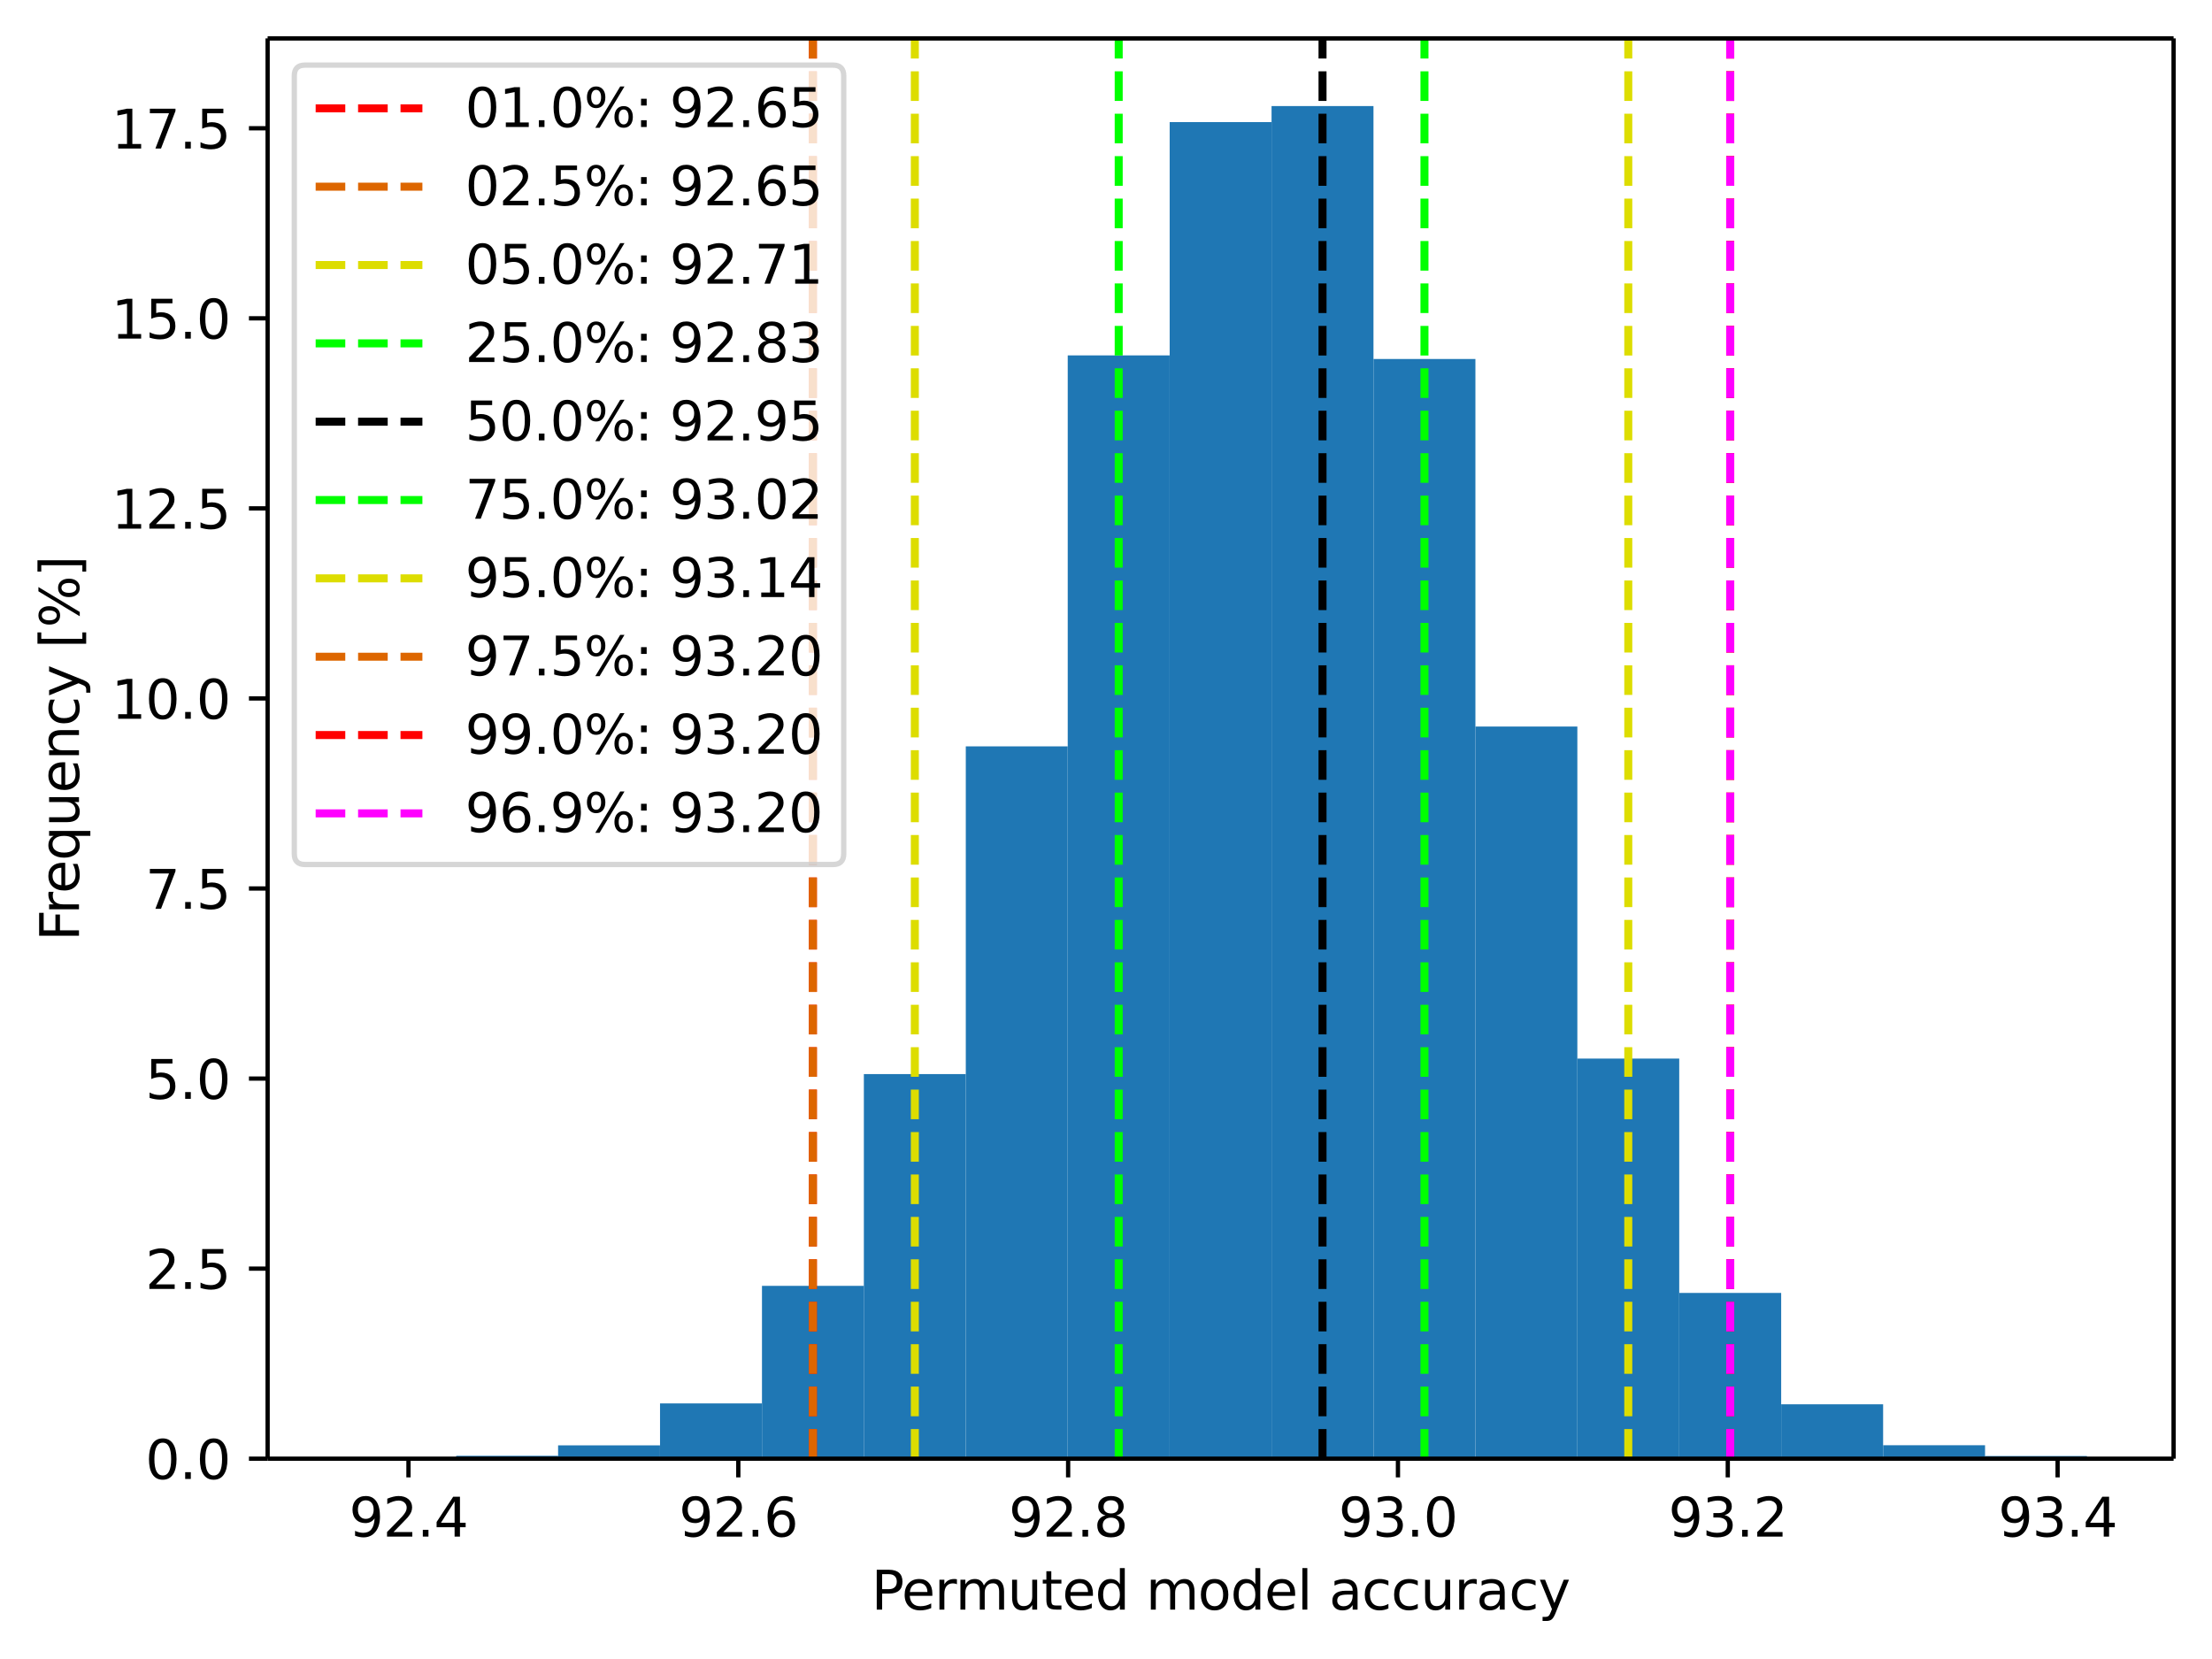 <?xml version="1.0" encoding="UTF-8"?>
<!DOCTYPE svg  PUBLIC '-//W3C//DTD SVG 1.1//EN'  'http://www.w3.org/Graphics/SVG/1.1/DTD/svg11.dtd'>
<svg width="414.46pt" height="310.87pt" version="1.1" viewBox="0 0 414.46 310.87" xmlns="http://www.w3.org/2000/svg" xmlns:xlink="http://www.w3.org/1999/xlink">
<defs>
<style type="text/css">*{stroke-linejoin: round; stroke-linecap: butt}</style>
</defs>
<path d="m0 310.87h414.46v-310.87h-414.46v310.87z" fill="none"/>
<path d="m50.144 273.31h357.12v-266.11h-357.12v266.11z" fill="none"/>
<path d="m66.376 273.31h19.097v-0.028h-19.097z" clip-path="url(#b)" fill="#1f77b4"/>
<path d="m85.474 273.31h19.097v-0.541h-19.097z" clip-path="url(#b)" fill="#1f77b4"/>
<path d="m104.57 273.31h19.097v-2.493h-19.097z" clip-path="url(#b)" fill="#1f77b4"/>
<path d="m123.67 273.31h19.097v-10.356h-19.097z" clip-path="url(#b)" fill="#1f77b4"/>
<path d="m142.77 273.31h19.097v-32.378h-19.097z" clip-path="url(#b)" fill="#1f77b4"/>
<path d="m161.86 273.31h19.097v-72.063h-19.097z" clip-path="url(#b)" fill="#1f77b4"/>
<path d="m180.96 273.31h19.097v-133.47h-19.097z" clip-path="url(#b)" fill="#1f77b4"/>
<path d="m200.06 273.31h19.097v-206.72h-19.097z" clip-path="url(#b)" fill="#1f77b4"/>
<path d="m219.16 273.31h19.097v-250.43h-19.097z" clip-path="url(#b)" fill="#1f77b4"/>
<path d="m238.25 273.31h19.097v-253.44h-19.097z" clip-path="url(#b)" fill="#1f77b4"/>
<path d="m257.35 273.31h19.097v-206.05h-19.097z" clip-path="url(#b)" fill="#1f77b4"/>
<path d="m276.45 273.31h19.097v-137.18h-19.097z" clip-path="url(#b)" fill="#1f77b4"/>
<path d="m295.54 273.31h19.097v-74.969h-19.097z" clip-path="url(#b)" fill="#1f77b4"/>
<path d="m314.64 273.31h19.097v-31.053h-19.097z" clip-path="url(#b)" fill="#1f77b4"/>
<path d="m333.74 273.31h19.097v-10.185h-19.097z" clip-path="url(#b)" fill="#1f77b4"/>
<path d="m352.84 273.31h19.097v-2.521h-19.097z" clip-path="url(#b)" fill="#1f77b4"/>
<path d="m371.93 273.31h19.097v-0.499h-19.097z" clip-path="url(#b)" fill="#1f77b4"/>
<defs>
<path id="l" d="m0 0v3.5" stroke="#000" stroke-width=".8"/>
</defs>
<use x="76.536" y="273.312" stroke="#000000" stroke-width=".8" xlink:href="#l"/>
<g transform="translate(65.403 287.91) scale(.1 -.1)">
<defs>
<path id="c" transform="scale(.016)" d="m703 97v575q238-113 481-172 244-59 479-59 625 0 954 420 330 420 377 1277-181-269-460-413-278-144-615-144-700 0-1108 423-408 424-408 1159 0 718 425 1152 425 435 1131 435 810 0 1236-621 427-620 427-1801 0-1103-524-1761-523-658-1407-658-238 0-482 47-243 47-506 141zm1256 1978q425 0 673 290 249 291 249 798 0 503-249 795-248 292-673 292t-673-292-248-795q0-507 248-798 248-290 673-290z"/>
<path id="e" transform="scale(.016)" d="m1228 531h2203v-531h-2962v531q359 372 979 998 621 627 780 809 303 340 423 576 121 236 121 464 0 372-261 606-261 235-680 235-297 0-627-103-329-103-704-313v638q381 153 712 231 332 78 607 78 725 0 1156-363 431-362 431-968 0-288-108-546-107-257-392-607-78-91-497-524-418-433-1181-1211z"/>
<path id="a" transform="scale(.016)" d="m684 794h660v-794h-660v794z"/>
<path id="s" transform="scale(.016)" d="m2419 4116-1594-2491h1594v2491zm-166 550h794v-3041h666v-525h-666v-1100h-628v1100h-2106v609l1940 2957z"/>
</defs>
<use xlink:href="#c"/>
<use transform="translate(63.623)" xlink:href="#e"/>
<use transform="translate(127.25)" xlink:href="#a"/>
<use transform="translate(159.03)" xlink:href="#s"/>
</g>
<use x="138.335" y="273.312" stroke="#000000" stroke-width=".8" xlink:href="#l"/>
<g transform="translate(127.2 287.91) scale(.1 -.1)">
<defs>
<path id="p" transform="scale(.016)" d="m2113 2584q-425 0-674-291-248-290-248-796 0-503 248-796 249-292 674-292t673 292q248 293 248 796 0 506-248 796-248 291-673 291zm1253 1979v-575q-238 112-480 171-242 60-480 60-625 0-955-422-329-422-376-1275 184 272 462 417 279 145 613 145 703 0 1111-427 408-426 408-1160 0-719-425-1154-425-434-1131-434-810 0-1238 620-428 621-428 1799 0 1106 525 1764t1409 658q238 0 480-47t505-140z"/>
</defs>
<use xlink:href="#c"/>
<use transform="translate(63.623)" xlink:href="#e"/>
<use transform="translate(127.25)" xlink:href="#a"/>
<use transform="translate(159.03)" xlink:href="#p"/>
</g>
<use x="200.134" y="273.312" stroke="#000000" stroke-width=".8" xlink:href="#l"/>
<g transform="translate(189 287.91) scale(.1 -.1)">
<defs>
<path id="x" transform="scale(.016)" d="m2034 2216q-450 0-708-241-257-241-257-662 0-422 257-663 258-241 708-241t709 242q260 243 260 662 0 421-258 662-257 241-711 241zm-631 268q-406 100-633 378-226 279-226 679 0 559 398 884 399 325 1092 325 697 0 1094-325t397-884q0-400-227-679-226-278-629-378 456-106 710-416 255-309 255-755 0-679-414-1042-414-362-1186-362-771 0-1186 362-414 363-414 1042 0 446 256 755 257 310 713 416zm-231 997q0-362 226-565 227-203 636-203 407 0 636 203 230 203 230 565 0 363-230 566-229 203-636 203-409 0-636-203-226-203-226-566z"/>
</defs>
<use xlink:href="#c"/>
<use transform="translate(63.623)" xlink:href="#e"/>
<use transform="translate(127.25)" xlink:href="#a"/>
<use transform="translate(159.03)" xlink:href="#x"/>
</g>
<use x="261.933" y="273.312" stroke="#000000" stroke-width=".8" xlink:href="#l"/>
<g transform="translate(250.8 287.91) scale(.1 -.1)">
<defs>
<path id="i" transform="scale(.016)" d="m2597 2516q453-97 707-404 255-306 255-756 0-690-475-1069-475-378-1350-378-293 0-604 58t-642 174v609q262-153 574-231 313-78 654-78 593 0 904 234t311 681q0 413-289 645-289 233-804 233h-544v519h569q465 0 712 186t247 536q0 359-255 551-254 193-729 193-260 0-557-57-297-56-653-174v562q360 100 674 150t592 50q719 0 1137-327 419-326 419-882 0-388-222-655t-631-370z"/>
<path id="d" transform="scale(.016)" d="m2034 4250q-487 0-733-480-245-479-245-1442 0-959 245-1439 246-480 733-480 491 0 736 480 246 480 246 1439 0 963-246 1442-245 480-736 480zm0 500q785 0 1199-621 414-620 414-1801 0-1178-414-1799-414-620-1199-620-784 0-1198 620-414 621-414 1799 0 1181 414 1801 414 621 1198 621z"/>
</defs>
<use xlink:href="#c"/>
<use transform="translate(63.623)" xlink:href="#i"/>
<use transform="translate(127.25)" xlink:href="#a"/>
<use transform="translate(159.03)" xlink:href="#d"/>
</g>
<use x="323.732" y="273.312" stroke="#000000" stroke-width=".8" xlink:href="#l"/>
<g transform="translate(312.6 287.91) scale(.1 -.1)">
<use xlink:href="#c"/>
<use transform="translate(63.623)" xlink:href="#i"/>
<use transform="translate(127.25)" xlink:href="#a"/>
<use transform="translate(159.03)" xlink:href="#e"/>
</g>
<use x="385.531" y="273.312" stroke="#000000" stroke-width=".8" xlink:href="#l"/>
<g transform="translate(374.4 287.91) scale(.1 -.1)">
<use xlink:href="#c"/>
<use transform="translate(63.623)" xlink:href="#i"/>
<use transform="translate(127.25)" xlink:href="#a"/>
<use transform="translate(159.03)" xlink:href="#s"/>
</g>
<g transform="translate(163.27 301.59) scale(.1 -.1)">
<defs>
<path id="af" transform="scale(.016)" d="m1259 4147v-1753h794q441 0 681 228 241 228 241 650 0 419-241 647-240 228-681 228h-794zm-631 519h1425q785 0 1186-355 402-355 402-1039 0-691-402-1044-401-353-1186-353h-794v-1875h-631v4666z"/>
<path id="m" transform="scale(.016)" d="m3597 1894v-281h-2644q38-594 358-905t892-311q331 0 642 81t618 244v-544q-310-131-635-200t-659-69q-838 0-1327 487-489 488-489 1320 0 859 464 1363 464 505 1252 505 706 0 1117-455 411-454 411-1235zm-575 169q-6 471-264 752-258 282-683 282-481 0-770-272t-333-766l2050 4z"/>
<path id="r" transform="scale(.016)" d="m2631 2963q-97 56-211 82-114 27-251 27-488 0-749-317t-261-911v-1844h-578v3500h578v-544q182 319 472 473 291 155 707 155 59 0 131-8 72-7 159-23l3-590z"/>
<path id="u" transform="scale(.016)" d="m3328 2828q216 388 516 572t706 184q547 0 844-383 297-382 297-1088v-2113h-578v2094q0 503-179 746-178 244-543 244-447 0-707-297-259-296-259-809v-1978h-578v2094q0 506-178 748t-550 242q-441 0-701-298-259-298-259-808v-1978h-578v3500h578v-544q197 322 472 475t653 153q382 0 649-194 267-193 395-562z"/>
<path id="q" transform="scale(.016)" d="m544 1381v2119h575v-2097q0-497 193-746 194-248 582-248 465 0 735 297 271 297 271 810v1984h575v-3500h-575v538q-209-319-486-474-276-155-642-155-603 0-916 375-312 375-312 1097zm1447 2203z"/>
<path id="y" transform="scale(.016)" d="m1172 4494v-994h1184v-447h-1184v-1900q0-428 117-550t477-122h590v-481h-590q-666 0-919 248-253 249-253 905v1900h-422v447h422v994h578z"/>
<path id="v" transform="scale(.016)" d="m2906 2969v1894h575v-4863h-575v525q-181-312-458-464-276-152-664-152-634 0-1033 506-398 507-398 1332t398 1331q399 506 1033 506 388 0 664-152 277-151 458-463zm-1959-1222q0-634 261-995t717-361 718 361q263 361 263 995t-263 995q-262 361-718 361t-717-361-261-995z"/>
<path id="aa" transform="scale(.016)" d="m1959 3097q-462 0-731-361t-269-989 267-989q268-361 733-361 460 0 728 362 269 363 269 988 0 622-269 986-268 364-728 364zm0 487q750 0 1178-488 429-487 429-1349 0-859-429-1349-428-489-1178-489-753 0-1180 489-426 490-426 1349 0 862 426 1349 427 488 1180 488z"/>
<path id="ac" transform="scale(.016)" d="m603 4863h575v-4863h-575v4863z"/>
<path id="w" transform="scale(.016)" d="m2194 1759q-697 0-966-159t-269-544q0-306 202-486 202-179 548-179 479 0 768 339t289 901v128h-572zm1147 238v-1997h-575v531q-197-318-491-470t-719-152q-537 0-855 302-317 302-317 808 0 590 395 890 396 300 1180 300h807v57q0 397-261 614t-733 217q-300 0-585-72-284-72-546-216v532q315 122 612 182 297 61 578 61 760 0 1135-394 375-393 375-1193z"/>
<path id="o" transform="scale(.016)" d="m3122 3366v-538q-244 135-489 202t-495 67q-560 0-870-355-309-354-309-995t309-996q310-354 870-354 250 0 495 67t489 202v-532q-241-112-499-168-257-57-548-57-791 0-1257 497-465 497-465 1341 0 856 470 1346 471 491 1290 491 265 0 518-55 253-54 491-163z"/>
<path id="t" transform="scale(.016)" d="m2059-325q-243-625-475-815-231-191-618-191h-460v481h338q237 0 368 113 132 112 291 531l103 262-1415 3444h609l1094-2737 1094 2737h609l-1538-3825z"/>
</defs>
<use xlink:href="#af"/>
<use transform="translate(56.678)" xlink:href="#m"/>
<use transform="translate(118.2)" xlink:href="#r"/>
<use transform="translate(157.56)" xlink:href="#u"/>
<use transform="translate(254.98)" xlink:href="#q"/>
<use transform="translate(318.36)" xlink:href="#y"/>
<use transform="translate(357.56)" xlink:href="#m"/>
<use transform="translate(419.09)" xlink:href="#v"/>
<use transform="translate(482.56)" xlink:href="#DejaVuSans-20"/>
<use transform="translate(514.35)" xlink:href="#u"/>
<use transform="translate(611.76)" xlink:href="#aa"/>
<use transform="translate(672.95)" xlink:href="#v"/>
<use transform="translate(736.42)" xlink:href="#m"/>
<use transform="translate(797.95)" xlink:href="#ac"/>
<use transform="translate(825.73)" xlink:href="#DejaVuSans-20"/>
<use transform="translate(857.52)" xlink:href="#w"/>
<use transform="translate(918.79)" xlink:href="#o"/>
<use transform="translate(973.78)" xlink:href="#o"/>
<use transform="translate(1028.8)" xlink:href="#q"/>
<use transform="translate(1092.1)" xlink:href="#r"/>
<use transform="translate(1133.2)" xlink:href="#w"/>
<use transform="translate(1194.5)" xlink:href="#o"/>
<use transform="translate(1249.5)" xlink:href="#t"/>
</g>
<defs>
<path id="j" d="m0 0h-3.5" stroke="#000" stroke-width=".8"/>
</defs>
<use x="50.144" y="273.312" stroke="#000000" stroke-width=".8" xlink:href="#j"/>
<g transform="translate(27.241 277.11) scale(.1 -.1)">
<use xlink:href="#d"/>
<use transform="translate(63.623)" xlink:href="#a"/>
<use transform="translate(95.41)" xlink:href="#d"/>
</g>
<use x="50.144" y="237.7" stroke="#000000" stroke-width=".8" xlink:href="#j"/>
<g transform="translate(27.241 241.5) scale(.1 -.1)">
<defs>
<path id="f" transform="scale(.016)" d="m691 4666h2478v-532h-1900v-1143q137 47 274 70 138 23 276 23 781 0 1237-428 457-428 457-1159 0-753-469-1171-469-417-1322-417-294 0-599 50-304 50-629 150v635q281-153 581-228t634-75q541 0 856 284 316 284 316 772 0 487-316 771-315 285-856 285-253 0-505-56-251-56-513-175v2344z"/>
</defs>
<use xlink:href="#e"/>
<use transform="translate(63.623)" xlink:href="#a"/>
<use transform="translate(95.41)" xlink:href="#f"/>
</g>
<use x="50.144" y="202.089" stroke="#000000" stroke-width=".8" xlink:href="#j"/>
<g transform="translate(27.241 205.89) scale(.1 -.1)">
<use xlink:href="#f"/>
<use transform="translate(63.623)" xlink:href="#a"/>
<use transform="translate(95.41)" xlink:href="#d"/>
</g>
<use x="50.144" y="166.477" stroke="#000000" stroke-width=".8" xlink:href="#j"/>
<g transform="translate(27.241 170.28) scale(.1 -.1)">
<defs>
<path id="n" transform="scale(.016)" d="m525 4666h3e3v-269l-1694-4397h-659l1594 4134h-2241v532z"/>
</defs>
<use xlink:href="#n"/>
<use transform="translate(63.623)" xlink:href="#a"/>
<use transform="translate(95.41)" xlink:href="#f"/>
</g>
<use x="50.144" y="130.866" stroke="#000000" stroke-width=".8" xlink:href="#j"/>
<g transform="translate(20.878 134.67) scale(.1 -.1)">
<defs>
<path id="k" transform="scale(.016)" d="m794 531h1031v3560l-1122-225v575l1116 225h631v-4135h1031v-531h-2687v531z"/>
</defs>
<use xlink:href="#k"/>
<use transform="translate(63.623)" xlink:href="#d"/>
<use transform="translate(127.25)" xlink:href="#a"/>
<use transform="translate(159.03)" xlink:href="#d"/>
</g>
<use x="50.144" y="95.254" stroke="#000000" stroke-width=".8" xlink:href="#j"/>
<g transform="translate(20.878 99.054) scale(.1 -.1)">
<use xlink:href="#k"/>
<use transform="translate(63.623)" xlink:href="#e"/>
<use transform="translate(127.25)" xlink:href="#a"/>
<use transform="translate(159.03)" xlink:href="#f"/>
</g>
<use x="50.144" y="59.643" stroke="#000000" stroke-width=".8" xlink:href="#j"/>
<g transform="translate(20.878 63.442) scale(.1 -.1)">
<use xlink:href="#k"/>
<use transform="translate(63.623)" xlink:href="#f"/>
<use transform="translate(127.25)" xlink:href="#a"/>
<use transform="translate(159.03)" xlink:href="#d"/>
</g>
<use x="50.144" y="24.031" stroke="#000000" stroke-width=".8" xlink:href="#j"/>
<g transform="translate(20.878 27.831) scale(.1 -.1)">
<use xlink:href="#k"/>
<use transform="translate(63.623)" xlink:href="#n"/>
<use transform="translate(127.25)" xlink:href="#a"/>
<use transform="translate(159.03)" xlink:href="#f"/>
</g>
<g transform="translate(14.798 176.33) rotate(-90) scale(.1 -.1)">
<defs>
<path id="ag" transform="scale(.016)" d="m628 4666h2681v-532h-2050v-1375h1850v-531h-1850v-2228h-631v4666z"/>
<path id="z" transform="scale(.016)" d="m947 1747q0-634 261-995t717-361 718 361q263 361 263 995t-263 995q-262 361-718 361t-717-361-261-995zm1959-1222q-181-312-458-464-276-152-664-152-634 0-1033 506-398 507-398 1332t398 1331q399 506 1033 506 388 0 664-152 277-151 458-463v531h575v-4831h-575v1856z"/>
<path id="ab" transform="scale(.016)" d="m3513 2113v-2113h-575v2094q0 497-194 743-194 247-581 247-466 0-735-297-269-296-269-809v-1978h-578v3500h578v-544q207 316 486 472 280 156 646 156 603 0 912-373 310-373 310-1098z"/>
<path id="ae" transform="scale(.016)" d="m550 4863h1325v-447h-750v-4813h750v-447h-1325v5707z"/>
<path id="g" transform="scale(.016)" d="m4653 2053q-272 0-427-231-154-231-154-644 0-406 154-639 155-233 427-233 266 0 420 233 155 233 155 639 0 410-155 642-154 233-420 233zm0 397q494 0 784-344 291-343 291-928 0-584-292-927-292-342-783-342-500 0-791 342-290 343-290 927 0 588 292 930t789 342zm-3225 1903q-269 0-424-233-154-232-154-639 0-412 153-644 153-231 425-231t426 231q155 232 155 644 0 403-156 637-156 235-425 235zm2822 397h500l-2919-4841h-500l2919 4841zm-2822 0q494 0 787-342 294-342 294-927 0-590-292-931t-789-341-786 342q-289 343-289 930 0 582 290 925 291 344 785 344z"/>
<path id="ad" transform="scale(.016)" d="m1947 4863v-5707h-1325v447h747v4813h-747v447h1325z"/>
</defs>
<use xlink:href="#ag"/>
<use transform="translate(50.27)" xlink:href="#r"/>
<use transform="translate(89.133)" xlink:href="#m"/>
<use transform="translate(150.66)" xlink:href="#z"/>
<use transform="translate(214.13)" xlink:href="#q"/>
<use transform="translate(277.51)" xlink:href="#m"/>
<use transform="translate(339.04)" xlink:href="#ab"/>
<use transform="translate(402.41)" xlink:href="#o"/>
<use transform="translate(457.39)" xlink:href="#t"/>
<use transform="translate(516.57)" xlink:href="#DejaVuSans-20"/>
<use transform="translate(548.36)" xlink:href="#ae"/>
<use transform="translate(587.38)" xlink:href="#g"/>
<use transform="translate(682.39)" xlink:href="#ad"/>
</g>
<path d="m152.31 273.31v-266.11" clip-path="url(#b)" fill="none" stroke="#f00" stroke-dasharray="5.55,2.4" stroke-width="1.5"/>
<path d="m152.31 273.31v-266.11" clip-path="url(#b)" fill="none" stroke="#d60" stroke-dasharray="5.55,2.4" stroke-width="1.5"/>
<path d="m171.41 273.31v-266.11" clip-path="url(#b)" fill="none" stroke="#dd0" stroke-dasharray="5.55,2.4" stroke-width="1.5"/>
<path d="m209.61 273.31v-266.11" clip-path="url(#b)" fill="none" stroke="#0f0" stroke-dasharray="5.55,2.4" stroke-width="1.5"/>
<path d="m247.8 273.31v-266.11" clip-path="url(#b)" fill="none" stroke="#000" stroke-dasharray="5.55,2.4" stroke-width="1.5"/>
<path d="m266.9 273.31v-266.11" clip-path="url(#b)" fill="none" stroke="#0f0" stroke-dasharray="5.55,2.4" stroke-width="1.5"/>
<path d="m305.09 273.31v-266.11" clip-path="url(#b)" fill="none" stroke="#dd0" stroke-dasharray="5.55,2.4" stroke-width="1.5"/>
<path d="m324.19 273.31v-266.11" clip-path="url(#b)" fill="none" stroke="#d60" stroke-dasharray="5.55,2.4" stroke-width="1.5"/>
<path d="m324.19 273.31v-266.11" clip-path="url(#b)" fill="none" stroke="#f00" stroke-dasharray="5.55,2.4" stroke-width="1.5"/>
<path d="m324.19 273.31v-266.11" clip-path="url(#b)" fill="none" stroke="#f0f" stroke-dasharray="5.55,2.4" stroke-width="1.5"/>
<path d="m50.144 273.31v-266.11" fill="none" stroke="#000" stroke-linecap="square" stroke-width=".8"/>
<path d="m407.26 273.31v-266.11" fill="none" stroke="#000" stroke-linecap="square" stroke-width=".8"/>
<path d="m50.144 273.31h357.12" fill="none" stroke="#000" stroke-linecap="square" stroke-width=".8"/>
<path d="m50.144 7.2h357.12" fill="none" stroke="#000" stroke-linecap="square" stroke-width=".8"/>
<path d="m57.144 161.98h98.942q2 0 2-2v-145.78q0-2-2-2h-98.942q-2 0-2 2v145.78q0 2 2 2z" fill="#fff" opacity=".8" stroke="#ccc"/>
<path d="m59.144 20.298h10 10" fill="none" stroke="#f00" stroke-dasharray="5.55,2.4" stroke-width="1.5"/>
<g transform="translate(87.144 23.798) scale(.1 -.1)">
<defs>
<path id="h" transform="scale(.016)" d="m750 794h659v-794h-659v794zm0 2515h659v-793h-659v793z"/>
</defs>
<use xlink:href="#d"/>
<use transform="translate(63.623)" xlink:href="#k"/>
<use transform="translate(127.25)" xlink:href="#a"/>
<use transform="translate(159.03)" xlink:href="#d"/>
<use transform="translate(222.66)" xlink:href="#g"/>
<use transform="translate(317.68)" xlink:href="#h"/>
<use transform="translate(351.37)" xlink:href="#DejaVuSans-20"/>
<use transform="translate(383.15)" xlink:href="#c"/>
<use transform="translate(446.78)" xlink:href="#e"/>
<use transform="translate(510.4)" xlink:href="#a"/>
<use transform="translate(542.19)" xlink:href="#p"/>
<use transform="translate(605.81)" xlink:href="#f"/>
</g>
<path d="m59.144 34.977h10 10" fill="none" stroke="#d60" stroke-dasharray="5.55,2.4" stroke-width="1.5"/>
<g transform="translate(87.144 38.477) scale(.1 -.1)">
<use xlink:href="#d"/>
<use transform="translate(63.623)" xlink:href="#e"/>
<use transform="translate(127.25)" xlink:href="#a"/>
<use transform="translate(159.03)" xlink:href="#f"/>
<use transform="translate(222.66)" xlink:href="#g"/>
<use transform="translate(317.68)" xlink:href="#h"/>
<use transform="translate(351.37)" xlink:href="#DejaVuSans-20"/>
<use transform="translate(383.15)" xlink:href="#c"/>
<use transform="translate(446.78)" xlink:href="#e"/>
<use transform="translate(510.4)" xlink:href="#a"/>
<use transform="translate(542.19)" xlink:href="#p"/>
<use transform="translate(605.81)" xlink:href="#f"/>
</g>
<path d="m59.144 49.655h10 10" fill="none" stroke="#dd0" stroke-dasharray="5.55,2.4" stroke-width="1.5"/>
<g transform="translate(87.144 53.155) scale(.1 -.1)">
<use xlink:href="#d"/>
<use transform="translate(63.623)" xlink:href="#f"/>
<use transform="translate(127.25)" xlink:href="#a"/>
<use transform="translate(159.03)" xlink:href="#d"/>
<use transform="translate(222.66)" xlink:href="#g"/>
<use transform="translate(317.68)" xlink:href="#h"/>
<use transform="translate(351.37)" xlink:href="#DejaVuSans-20"/>
<use transform="translate(383.15)" xlink:href="#c"/>
<use transform="translate(446.78)" xlink:href="#e"/>
<use transform="translate(510.4)" xlink:href="#a"/>
<use transform="translate(542.19)" xlink:href="#n"/>
<use transform="translate(605.81)" xlink:href="#k"/>
</g>
<path d="m59.144 64.333h10 10" fill="none" stroke="#0f0" stroke-dasharray="5.55,2.4" stroke-width="1.5"/>
<g transform="translate(87.144 67.833) scale(.1 -.1)">
<use xlink:href="#e"/>
<use transform="translate(63.623)" xlink:href="#f"/>
<use transform="translate(127.25)" xlink:href="#a"/>
<use transform="translate(159.03)" xlink:href="#d"/>
<use transform="translate(222.66)" xlink:href="#g"/>
<use transform="translate(317.68)" xlink:href="#h"/>
<use transform="translate(351.37)" xlink:href="#DejaVuSans-20"/>
<use transform="translate(383.15)" xlink:href="#c"/>
<use transform="translate(446.78)" xlink:href="#e"/>
<use transform="translate(510.4)" xlink:href="#a"/>
<use transform="translate(542.19)" xlink:href="#x"/>
<use transform="translate(605.81)" xlink:href="#i"/>
</g>
<path d="m59.144 79.011h10 10" fill="none" stroke="#000" stroke-dasharray="5.55,2.4" stroke-width="1.5"/>
<g transform="translate(87.144 82.511) scale(.1 -.1)">
<use xlink:href="#f"/>
<use transform="translate(63.623)" xlink:href="#d"/>
<use transform="translate(127.25)" xlink:href="#a"/>
<use transform="translate(159.03)" xlink:href="#d"/>
<use transform="translate(222.66)" xlink:href="#g"/>
<use transform="translate(317.68)" xlink:href="#h"/>
<use transform="translate(351.37)" xlink:href="#DejaVuSans-20"/>
<use transform="translate(383.15)" xlink:href="#c"/>
<use transform="translate(446.78)" xlink:href="#e"/>
<use transform="translate(510.4)" xlink:href="#a"/>
<use transform="translate(542.19)" xlink:href="#c"/>
<use transform="translate(605.81)" xlink:href="#f"/>
</g>
<path d="m59.144 93.689h10 10" fill="none" stroke="#0f0" stroke-dasharray="5.55,2.4" stroke-width="1.5"/>
<g transform="translate(87.144 97.189) scale(.1 -.1)">
<use xlink:href="#n"/>
<use transform="translate(63.623)" xlink:href="#f"/>
<use transform="translate(127.25)" xlink:href="#a"/>
<use transform="translate(159.03)" xlink:href="#d"/>
<use transform="translate(222.66)" xlink:href="#g"/>
<use transform="translate(317.68)" xlink:href="#h"/>
<use transform="translate(351.37)" xlink:href="#DejaVuSans-20"/>
<use transform="translate(383.15)" xlink:href="#c"/>
<use transform="translate(446.78)" xlink:href="#i"/>
<use transform="translate(510.4)" xlink:href="#a"/>
<use transform="translate(542.19)" xlink:href="#d"/>
<use transform="translate(605.81)" xlink:href="#e"/>
</g>
<path d="m59.144 108.37h10 10" fill="none" stroke="#dd0" stroke-dasharray="5.55,2.4" stroke-width="1.5"/>
<g transform="translate(87.144 111.87) scale(.1 -.1)">
<use xlink:href="#c"/>
<use transform="translate(63.623)" xlink:href="#f"/>
<use transform="translate(127.25)" xlink:href="#a"/>
<use transform="translate(159.03)" xlink:href="#d"/>
<use transform="translate(222.66)" xlink:href="#g"/>
<use transform="translate(317.68)" xlink:href="#h"/>
<use transform="translate(351.37)" xlink:href="#DejaVuSans-20"/>
<use transform="translate(383.15)" xlink:href="#c"/>
<use transform="translate(446.78)" xlink:href="#i"/>
<use transform="translate(510.4)" xlink:href="#a"/>
<use transform="translate(542.19)" xlink:href="#k"/>
<use transform="translate(605.81)" xlink:href="#s"/>
</g>
<path d="m59.144 123.05h10 10" fill="none" stroke="#d60" stroke-dasharray="5.55,2.4" stroke-width="1.5"/>
<g transform="translate(87.144 126.55) scale(.1 -.1)">
<use xlink:href="#c"/>
<use transform="translate(63.623)" xlink:href="#n"/>
<use transform="translate(127.25)" xlink:href="#a"/>
<use transform="translate(159.03)" xlink:href="#f"/>
<use transform="translate(222.66)" xlink:href="#g"/>
<use transform="translate(317.68)" xlink:href="#h"/>
<use transform="translate(351.37)" xlink:href="#DejaVuSans-20"/>
<use transform="translate(383.15)" xlink:href="#c"/>
<use transform="translate(446.78)" xlink:href="#i"/>
<use transform="translate(510.4)" xlink:href="#a"/>
<use transform="translate(542.19)" xlink:href="#e"/>
<use transform="translate(605.81)" xlink:href="#d"/>
</g>
<path d="m59.144 137.72h10 10" fill="none" stroke="#f00" stroke-dasharray="5.55,2.4" stroke-width="1.5"/>
<g transform="translate(87.144 141.22) scale(.1 -.1)">
<use xlink:href="#c"/>
<use transform="translate(63.623)" xlink:href="#c"/>
<use transform="translate(127.25)" xlink:href="#a"/>
<use transform="translate(159.03)" xlink:href="#d"/>
<use transform="translate(222.66)" xlink:href="#g"/>
<use transform="translate(317.68)" xlink:href="#h"/>
<use transform="translate(351.37)" xlink:href="#DejaVuSans-20"/>
<use transform="translate(383.15)" xlink:href="#c"/>
<use transform="translate(446.78)" xlink:href="#i"/>
<use transform="translate(510.4)" xlink:href="#a"/>
<use transform="translate(542.19)" xlink:href="#e"/>
<use transform="translate(605.81)" xlink:href="#d"/>
</g>
<path d="m59.144 152.4h10 10" fill="none" stroke="#f0f" stroke-dasharray="5.55,2.4" stroke-width="1.5"/>
<g transform="translate(87.144 155.9) scale(.1 -.1)">
<use xlink:href="#c"/>
<use transform="translate(63.623)" xlink:href="#p"/>
<use transform="translate(127.25)" xlink:href="#a"/>
<use transform="translate(159.03)" xlink:href="#c"/>
<use transform="translate(222.66)" xlink:href="#g"/>
<use transform="translate(317.68)" xlink:href="#h"/>
<use transform="translate(351.37)" xlink:href="#DejaVuSans-20"/>
<use transform="translate(383.15)" xlink:href="#c"/>
<use transform="translate(446.78)" xlink:href="#i"/>
<use transform="translate(510.4)" xlink:href="#a"/>
<use transform="translate(542.19)" xlink:href="#e"/>
<use transform="translate(605.81)" xlink:href="#d"/>
</g>
<defs>
<clipPath id="b">
<rect x="50.144" y="7.2" width="357.12" height="266.11"/>
</clipPath>
</defs>
</svg>
